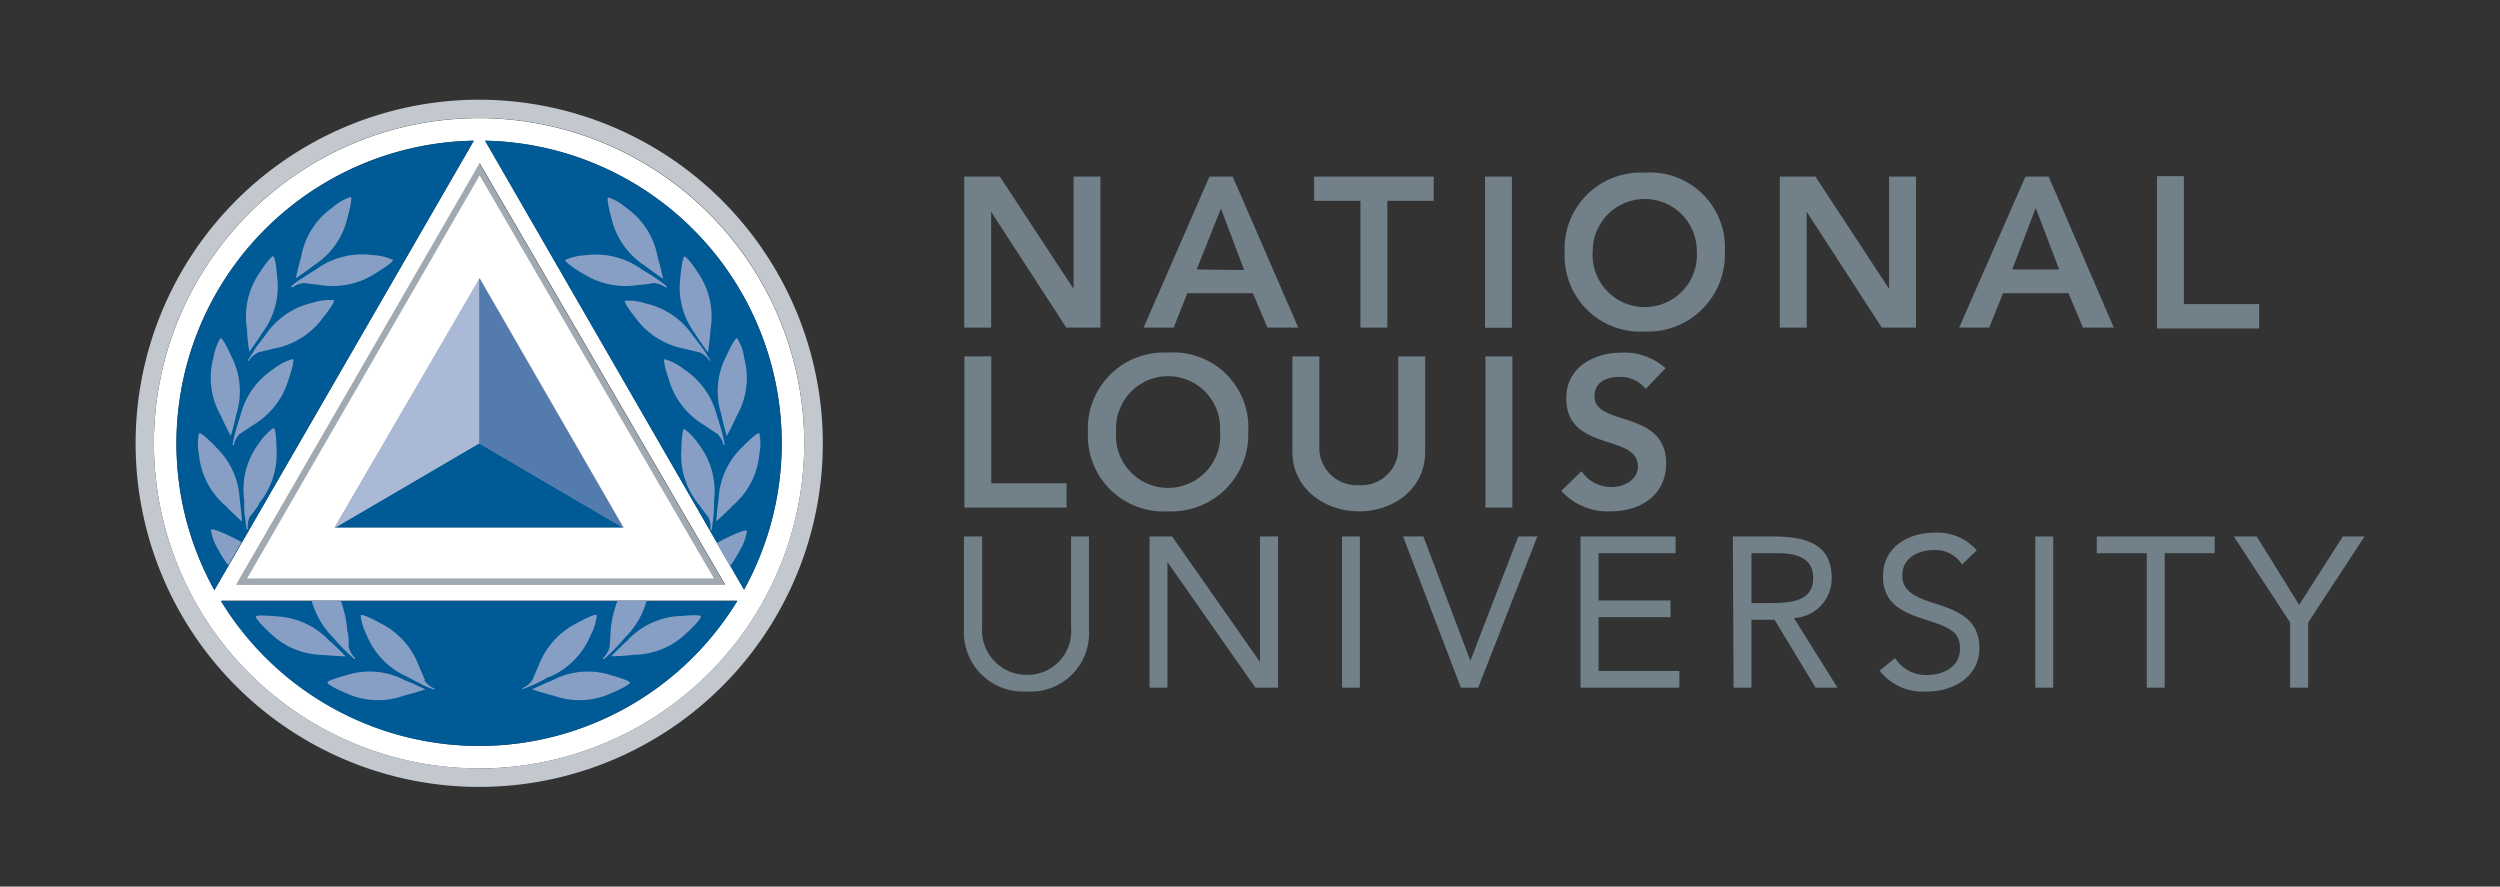 <?xml version="1.0" encoding="UTF-8"?> <svg xmlns="http://www.w3.org/2000/svg" viewBox="0 0 172 61"><rect x="0" y="0" width="172" height="61" fill="#333333" stroke="none"/><path d="m32.97 11.22 16.89 29h-33.6z" fill="#a1aab2"></path><g fill="#72808a"><path d="m66.34 22.54h1.85v-7.97l5.17 7.97h2.35v-10.39h-1.85v7.72l-5.07-7.72h-2.45z"></path><path d="m93.6 22.54h1.85v-8.72h3.19v-1.67h-8.23v1.67h3.19z"></path><path d="m102.17 12.15h1.85v10.4h-1.85z"></path><path d="m78.68 22.54h2.07l.94-2.37h4.51l1 2.37h2.12l-4.51-10.39h-1.6zm3.65-4 1.67-4.19 1.6 4.23z"></path><path d="m122.45 22.54h1.85v-7.97l5.17 7.97h2.35v-10.39h-1.85v7.72l-5.07-7.72h-2.45z"></path><path d="m107.65 17.39a5.21 5.21 0 0 0 5.49 5.42 5.3 5.3 0 0 0 5.53-5.48 5.16 5.16 0 0 0 -5.53-5.45 5.23 5.23 0 0 0 -5.49 5.51m1.93-.12a3.58 3.58 0 1 1 7.16 0 3.59 3.59 0 1 1 -7.16 0"></path><path d="m74.92 36.91h-1.23v6.26a3 3 0 0 1 -3 3.26 3.06 3.06 0 0 1 -3.12-3.26v-6.26h-1.25v6.43a4.07 4.07 0 0 0 4.36 4.23 4 4 0 0 0 4.24-4.23z"></path><path d="m79.09 47.31h1.23v-8.64l6.05 8.64h1.56v-10.4h-1.24v8.64l-6.05-8.64h-1.55z"></path><path d="m92.33 36.91h1.23v10.4h-1.23z"></path><path d="m100.51 47.31h1.19l4.07-10.4h-1.31l-3.3 8.55-3.23-8.55h-1.4z"></path><path d="m108.74 47.31h6.8v-1.15h-5.56v-3.7h4.95v-1.15h-4.95v-3.25h5.3v-1.15h-6.54z"></path><path d="m136 37.86a3.58 3.58 0 0 0 -2.91-1.21c-1.82 0-3.54 1-3.54 3 0 1.73 1.12 2.38 2.59 2.87 1.85.61 2.71.83 2.71 2.11s-1.2 1.81-2.26 1.81a2.52 2.52 0 0 1 -2.21-1.16l-1.06.86a3.77 3.77 0 0 0 3.2 1.44c1.88 0 3.66-1 3.66-3s-1.5-2.57-3.12-3.08-2.18-1-2.18-1.91c0-1.23 1.12-1.75 2.21-1.75a2.17 2.17 0 0 1 1.9 1z"></path><path d="m140.03 36.91h1.23v10.4h-1.23z"></path><path d="m119.27 47.31h1.23v-4.67h1.59l2.82 4.67h1.51l-3-4.79a2.72 2.72 0 0 0 2.6-2.75c0-2.57-2.13-2.86-4.15-2.86h-2.65zm1.23-9.25h1.73c1.21 0 2.52.22 2.52 1.71 0 1.72-1.78 1.72-3.15 1.72h-1.1z"></path><path d="m152.37 36.91h-8.11v1.15h3.44v9.25h1.23v-9.25h3.44z"></path><path d="m157.56 47.31h1.24v-4.48l3.88-5.92h-1.49l-3.01 4.7-2.92-4.7h-1.57l3.87 5.92z"></path><path d="m102.2 24.52h1.85v10.4h-1.85z"></path><path d="m98.05 24.52h-1.85v6.48a2.54 2.54 0 0 1 -2.69 2.38 2.59 2.59 0 0 1 -2.74-2.38v-6.48h-1.85v6.58c0 2.51 2.21 4.08 4.59 4.08s4.54-1.57 4.54-4.08z"></path><path d="m66.35 34.92h7.03v-1.67h-5.18v-8.73h-1.85z"></path><path d="m114.59 25.33a4.28 4.28 0 0 0 -3-1.07c-1.92 0-3.83 1-3.83 3.14 0 3.72 4.93 2.41 4.93 4.69 0 .95-1 1.42-1.82 1.42a2.47 2.47 0 0 1 -2.06-1.09l-1.39 1.35a4.28 4.28 0 0 0 3.41 1.41c2 0 3.8-1.08 3.8-3.31 0-3.7-4.93-2.51-4.93-4.6 0-1 .85-1.34 1.7-1.34a2.2 2.2 0 0 1 1.82.83z"></path><path d="m76.79 29.65a3.58 3.58 0 1 1 7.15 0 3.59 3.59 0 1 1 -7.15 0m-1.94.12a5.2 5.2 0 0 0 5.49 5.41 5.29 5.29 0 0 0 5.54-5.47 5.16 5.16 0 0 0 -5.54-5.45 5.23 5.23 0 0 0 -5.49 5.51"></path><path d="m134.79 22.54h2.07l.95-2.37h4.5l1 2.37h2.12l-4.48-10.39h-1.6zm3.65-4 1.62-4.23 1.61 4.23z"></path><path d="m148.4 22.6h7.03v-1.68h-5.18v-8.8h-1.85z"></path></g><path d="m23.04 36.31 9.93-5.81 9.92 5.81z" fill="#005a96"></path><path d="m32.97 19.12v11.38l-9.93 5.81z" fill="#aab9d5"></path><path d="m42.89 36.31-9.92-5.81v-11.38z" fill="#547bad"></path><path d="m49.12 39.8-16.12-27.73-16 27.73zm-16.12-20.68 9.92 17.19h-19.92z" fill="#fff"></path><path d="m33 8.13a22.37 22.37 0 1 0 22.33 22.37 22.4 22.4 0 0 0 -22.33-22.37m0 3.09 16.89 29h-33.63zm-20.86 19.28a20.82 20.82 0 0 1 20.46-20.82l-17.85 30.92a20.74 20.74 0 0 1 -2.61-10.1m20.86 20.82a20.81 20.81 0 0 1 -17.77-10h35.5a20.81 20.81 0 0 1 -17.73 10m.4-41.64a20.83 20.83 0 0 1 17.79 30.89z" fill="#fff"></path><path d="m33 6.86a23.64 23.64 0 1 0 23.61 23.64 23.67 23.67 0 0 0 -23.61-23.64m0 46a22.37 22.37 0 1 1 22.33-22.36 22.4 22.4 0 0 1 -22.33 22.37" fill="#c2c8ce"></path><path d="m12.14 30.5a20.82 20.82 0 0 1 20.46-20.82l-17.85 30.92a20.74 20.74 0 0 1 -2.61-10.1m21.22-20.82a20.83 20.83 0 0 1 17.83 30.89zm17.37 31.67a20.82 20.82 0 0 1 -35.54 0z" fill="#005a96"></path><path d="m20.12 19.77a1.68 1.68 0 0 1 .8-.3c.3.05.68.09 1 .12a5.4 5.4 0 0 0 4-.84c.54-.33 1.15-.74 1.11-.87a3.73 3.73 0 0 0 -1.4-.33 5.4 5.4 0 0 0 -3.91 1c-.33.2-.71.45-1 .63s-.66.49-.68.51 0 .11.06.07m3.8-4.76c.16-.61.35-1.37.23-1.45a3.63 3.63 0 0 0 -1.26.73 5.27 5.27 0 0 0 -2.15 3.39c-.19.64-.37 1.48-.37 1.48s.72-.48 1.24-.89a5.29 5.29 0 0 0 2.31-3.26m0 28.49a7.41 7.41 0 0 0 -.46-2.17h-2a5.75 5.75 0 0 0 1.52 2.58c.25.3.56.63.78.85s.6.56.62.58.11 0 .06-.07a1.61 1.61 0 0 1 -.43-.74c0-.3 0-.69-.06-1m-6.41-19.45c-.16.23-.44.69-.46.71s0 .1.09 0a1.58 1.58 0 0 1 .65-.55c.29-.06.67-.15 1-.24a5.39 5.39 0 0 0 3.43-2.14c.39-.49.82-1.09.74-1.2a3.64 3.64 0 0 0 -1.42.17 5.35 5.35 0 0 0 -3.33 2.29c-.24.3-.51.66-.7.92m22.48-5.28a5.41 5.41 0 0 0 4 .84c.34 0 .72-.07 1-.12a1.68 1.68 0 0 1 .8.3c.06 0 .1 0 .06-.07s-.44-.35-.67-.51-.64-.43-1-.63a5.4 5.4 0 0 0 -3.91-1 3.8 3.8 0 0 0 -1.4.33c0 .13.57.54 1.11.87m-22.83 5.43s.51-.69.86-1.26a5.28 5.28 0 0 0 1.05-3.86c-.05-.62-.14-1.4-.27-1.43s-.6.58-.93 1.11a5.28 5.28 0 0 0 -.87 3.93c0 .66.16 1.51.16 1.51m24.84 19.33c0 .34-.05.73-.06 1a1.61 1.61 0 0 1 -.43.74c-.05.05 0 .1.06.07s.42-.38.62-.58.53-.55.78-.85a5.75 5.75 0 0 0 1.52-2.58h-2a7.41 7.41 0 0 0 -.49 2.2m5-18.16a3.79 3.79 0 0 0 -1.28-.65c-.11.08.09.79.29 1.38a5.4 5.4 0 0 0 2.49 3.19c.28.2.6.41.86.57a1.56 1.56 0 0 1 .42.74c0 .07.1 0 .09 0s-.11-.55-.19-.83-.21-.74-.34-1.1a5.37 5.37 0 0 0 -2.34-3.29m3 4.63s.41-.76.68-1.37a5.28 5.28 0 0 0 .52-4 3.39 3.39 0 0 0 -.49-1.37c-.14 0-.49.69-.75 1.26a5.23 5.23 0 0 0 -.33 4c.13.66.37 1.48.37 1.48m-1.28-5.8s.12-.85.16-1.51a5.33 5.33 0 0 0 -.86-3.93c-.34-.53-.82-1.14-.93-1.11s-.23.81-.28 1.43a5.28 5.28 0 0 0 1 3.86c.35.57.86 1.26.86 1.26m-5.67-3.51c-.08.11.35.71.74 1.2a5.39 5.39 0 0 0 3.4 2.11c.32.09.7.18 1 .24a1.64 1.64 0 0 1 .66.55c0 .06.1 0 .08 0s-.3-.48-.46-.71-.45-.62-.7-.92a5.35 5.35 0 0 0 -3.33-2.29 3.64 3.64 0 0 0 -1.39-.18m1.38-2.4c.52.41 1.24.89 1.24.89s-.18-.84-.37-1.48a5.27 5.27 0 0 0 -2.15-3.39 3.63 3.63 0 0 0 -1.26-.73c-.11.08.07.84.23 1.45a5.33 5.33 0 0 0 2.31 3.26m-28.38 12.29c0 .05.07.08.09 0a1.56 1.56 0 0 1 .42-.74c.26-.16.58-.37.86-.57a5.4 5.4 0 0 0 2.49-3.19c.2-.59.41-1.3.29-1.38a3.79 3.79 0 0 0 -1.28.65 5.37 5.37 0 0 0 -2.34 3.29c-.13.36-.26.8-.34 1.1s-.19.8-.19.83m36.25-.77c-.13-.06-.7.47-1.14.92a5.28 5.28 0 0 0 -1.67 3.63c-.1.66-.16 1.52-.16 1.52s.65-.57 1.1-1.06a5.25 5.25 0 0 0 1.86-3.56 3.48 3.48 0 0 0 0-1.45m-10.24 16.64a5.22 5.22 0 0 0 -4 .37c-.62.24-1.39.62-1.39.62s.82.27 1.47.43a5.25 5.25 0 0 0 4-.18c.58-.24 1.27-.6 1.26-.72s-.76-.36-1.37-.52m-4.16.13a5.32 5.32 0 0 0 2.83-2.88 3.57 3.57 0 0 0 .42-1.37c-.1-.1-.75.22-1.31.52a5.42 5.42 0 0 0 -2.71 3c-.14.31-.29.66-.41.94a1.55 1.55 0 0 1 -.65.55c-.07 0 0 .1 0 .08s.52-.2.78-.32.69-.34 1-.53m9-4.18a5.3 5.3 0 0 0 -3.62 1.71c-.49.44-1.09 1.06-1.09 1.06s.86 0 1.52-.1a5.29 5.29 0 0 0 3.71-1.54c.47-.42 1-1 .94-1.11s-.83-.08-1.46 0m-30.88-12.4s.24-.82.37-1.48a5.23 5.23 0 0 0 -.33-4c-.26-.57-.61-1.27-.75-1.26a3.74 3.74 0 0 0 -.49 1.37 5.24 5.24 0 0 0 .53 4c.26.61.67 1.37.67 1.37m34.13 7a6.37 6.37 0 0 0 -.7.37l.91 1.58a7.13 7.13 0 0 0 .67-1.07 3.55 3.55 0 0 0 .5-1.36c-.1-.1-.81.2-1.38.48m-2.93-7.48c-.14 0-.19.77-.2 1.4a5.34 5.34 0 0 0 1.25 3.85c.19.28.42.59.61.82a1.55 1.55 0 0 1 .14.84c0 .08.08.08.09 0s.08-.55.11-.84.05-.76.05-1.15a5.34 5.34 0 0 0 -1.07-3.89 4.2 4.2 0 0 0 -1-1.05m-17.82 17.29c-.12-.28-.27-.63-.41-.94a5.39 5.39 0 0 0 -2.71-3c-.55-.3-1.21-.62-1.31-.52a4 4 0 0 0 .42 1.37 5.32 5.32 0 0 0 2.83 2.88c.34.19.74.39 1 .53s.76.32.78.32.1-.05 0-.08a1.55 1.55 0 0 1 -.65-.55m-14.36-16.07c-.44-.45-1-1-1.14-.92a3.48 3.48 0 0 0 0 1.45 5.28 5.28 0 0 0 1.85 3.56c.46.49 1.11 1.06 1.11 1.06s-.06-.86-.16-1.52a5.28 5.28 0 0 0 -1.67-3.63m9.08 15.71c-.61.16-1.36.38-1.37.52s.68.48 1.26.72a5.26 5.26 0 0 0 4 .18c.65-.16 1.47-.43 1.47-.43s-.77-.38-1.39-.62a5.21 5.21 0 0 0 -4-.37m-9.36-10a3.55 3.55 0 0 0 .5 1.36 6.89 6.89 0 0 0 .69 1.09l.92-1.59a8.14 8.14 0 0 0 -.73-.38c-.57-.28-1.28-.58-1.38-.48m3.26-1.75a5.34 5.34 0 0 0 1.25-3.85c0-.63-.06-1.36-.2-1.4a4 4 0 0 0 -1 1.05 5.3 5.3 0 0 0 -1.02 3.91c0 .39 0 .84.05 1.15s.1.82.11.84.09.06.09 0a1.55 1.55 0 0 1 .14-.84c.19-.23.42-.54.61-.82m4.89 9.39a5.3 5.3 0 0 0 -3.62-1.71c-.63-.06-1.4-.1-1.46 0s.47.69.94 1.11a5.29 5.29 0 0 0 3.71 1.54c.66.07 1.52.1 1.52.1s-.59-.62-1.09-1.06" fill="#889fc5"></path></svg> 